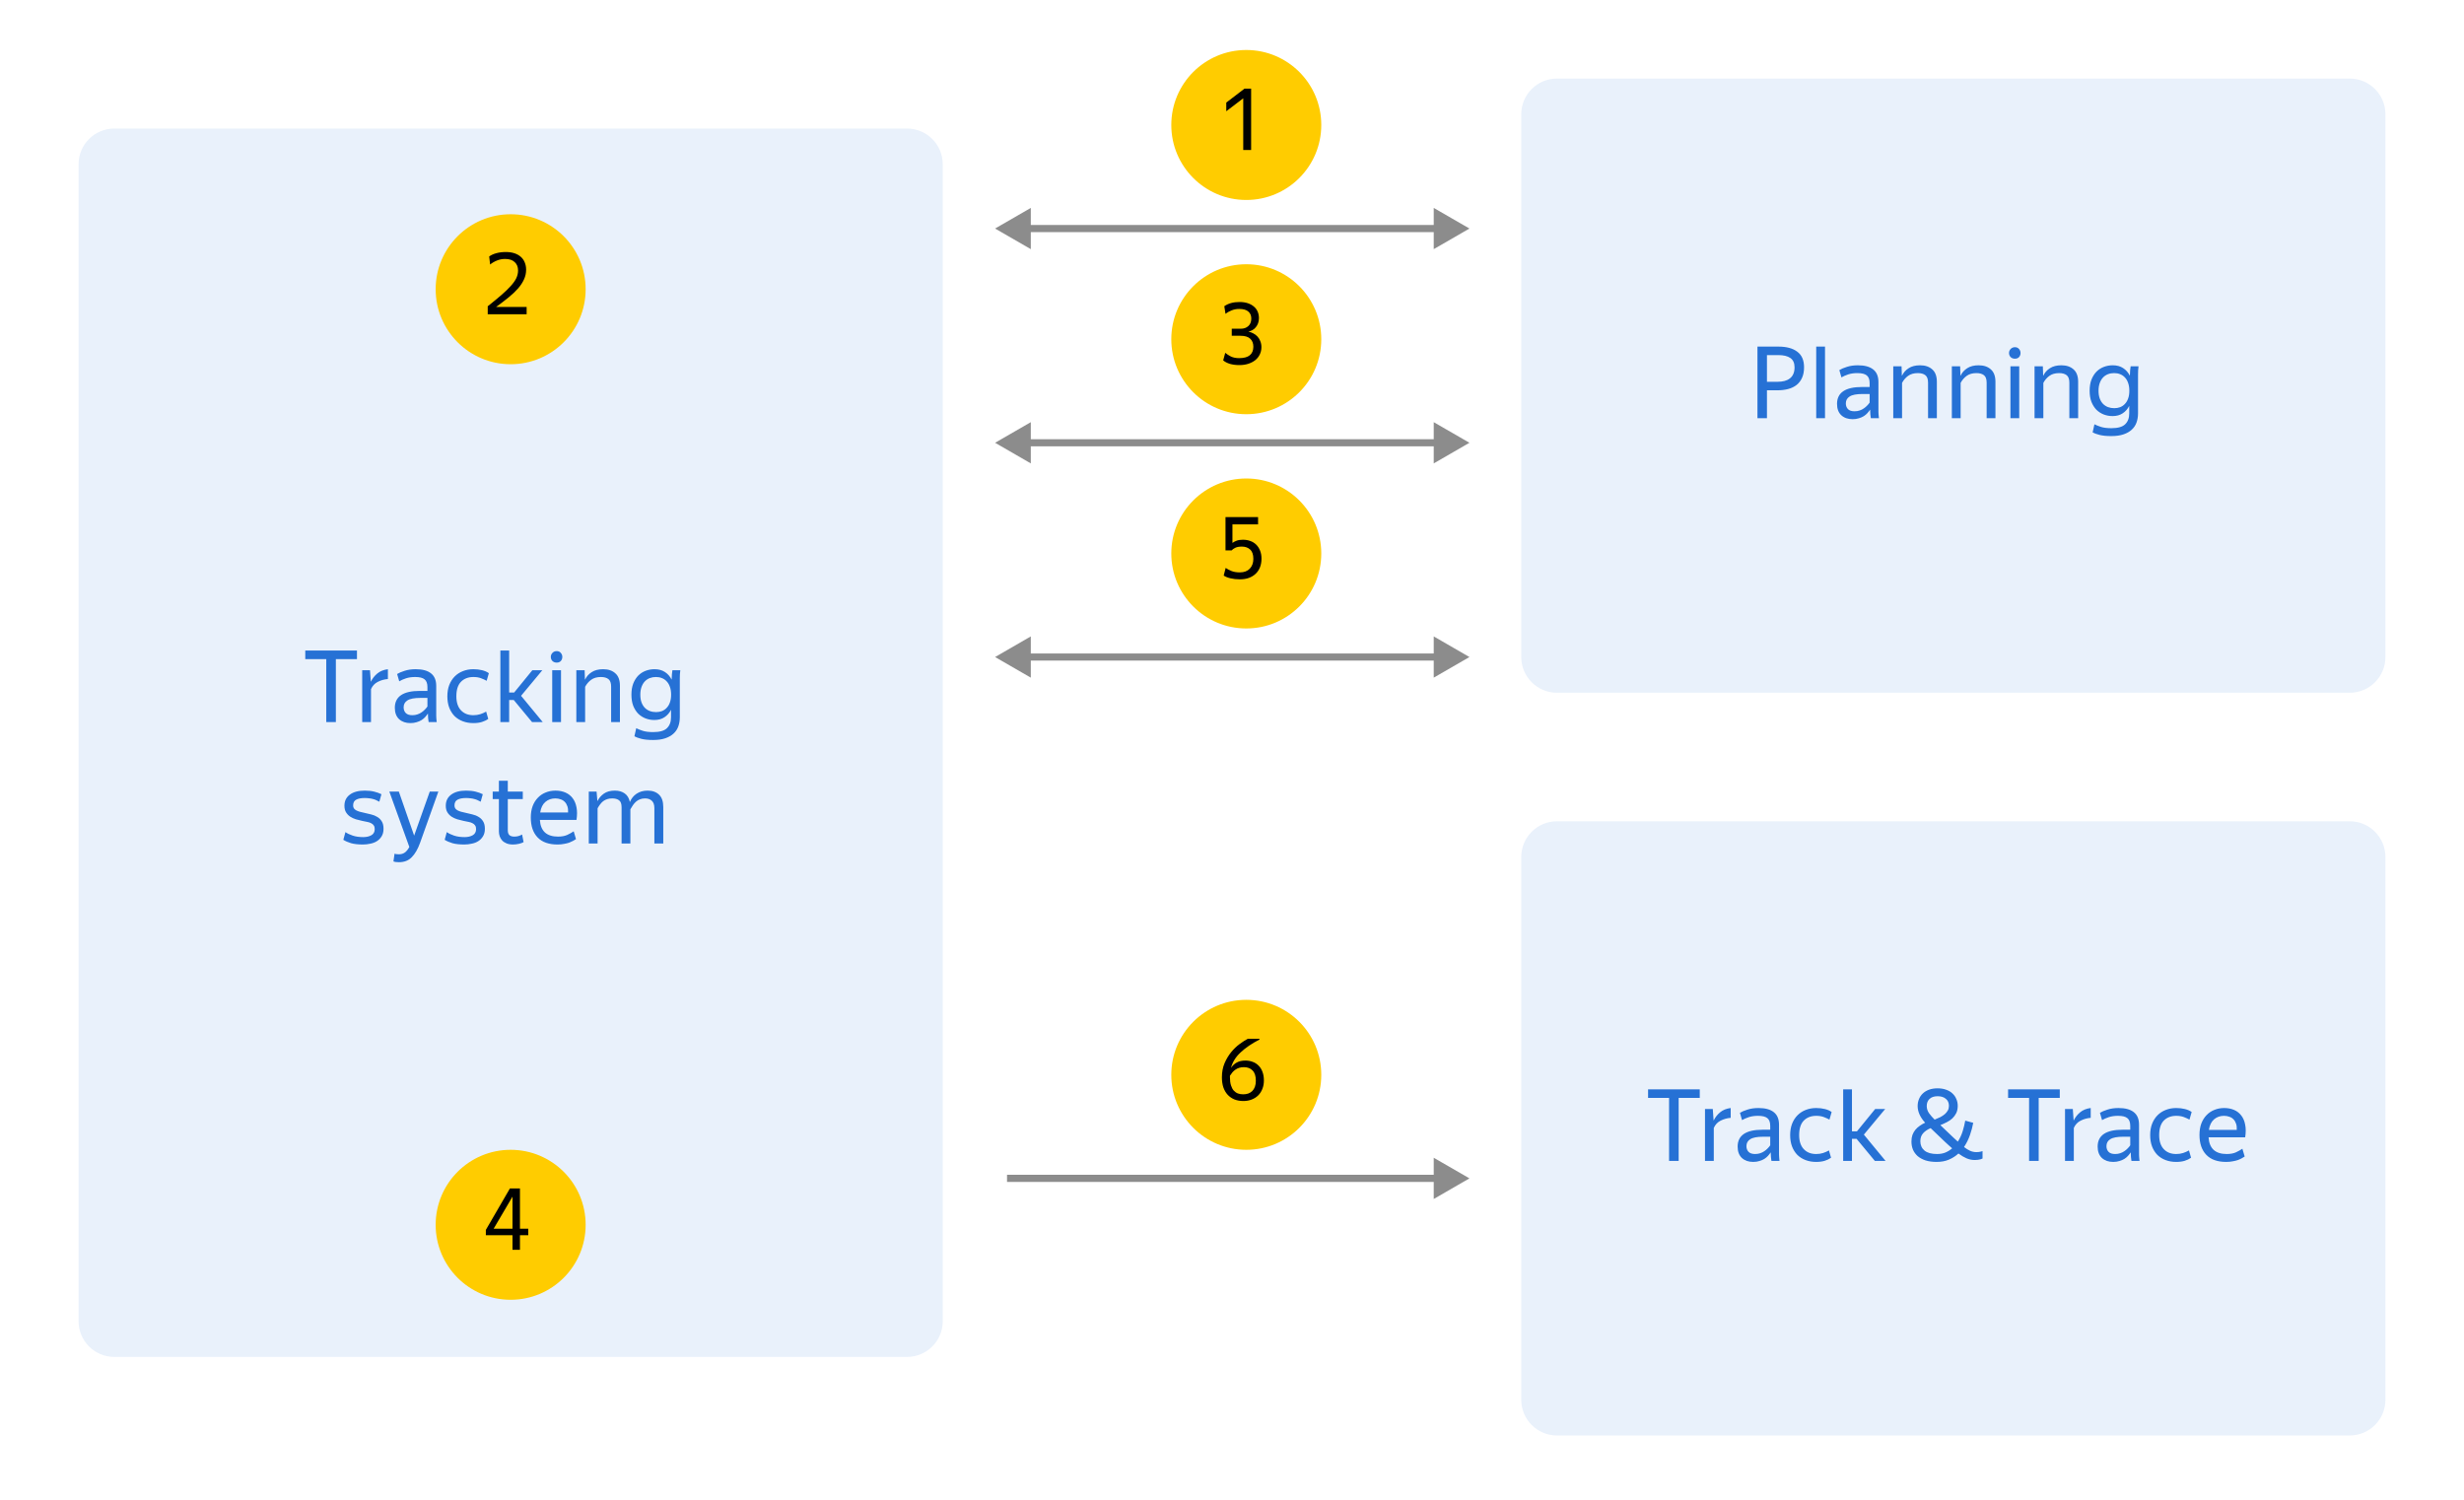 <svg width="345" height="210" viewBox="0 0 345 210" fill="none" xmlns="http://www.w3.org/2000/svg">
<rect width="345" height="210" fill="white"/>
<path d="M11 23C11 20.239 13.239 18 16 18H127C129.761 18 132 20.239 132 23V185C132 187.761 129.761 190 127 190H16C13.239 190 11 187.761 11 185V23Z" fill="#E9F1FB"/>
<path d="M47.027 92.291V101.111H45.683V92.291H42.743V91.087H49.981V92.291H47.027ZM54.312 95.077C53.789 95.124 53.313 95.259 52.884 95.483C52.464 95.698 52.151 96.034 51.946 96.491V101.111H50.714V93.845H51.806L51.918 95.427H51.946C52.151 94.998 52.445 94.624 52.828 94.307C53.22 93.98 53.714 93.78 54.312 93.705V95.077ZM57.733 100.145C57.994 100.145 58.232 100.108 58.447 100.033C58.671 99.958 58.867 99.86 59.035 99.739C59.212 99.618 59.366 99.487 59.497 99.347C59.637 99.207 59.754 99.067 59.847 98.927V97.723H58.895C58.018 97.723 57.402 97.84 57.047 98.073C56.692 98.297 56.515 98.619 56.515 99.039C56.515 99.366 56.613 99.632 56.809 99.837C57.005 100.042 57.313 100.145 57.733 100.145ZM59.917 99.907C59.814 100.066 59.688 100.229 59.539 100.397C59.399 100.556 59.226 100.7 59.021 100.831C58.825 100.952 58.596 101.05 58.335 101.125C58.074 101.209 57.784 101.251 57.467 101.251C56.814 101.251 56.286 101.069 55.885 100.705C55.484 100.332 55.283 99.8 55.283 99.109C55.283 97.532 56.45 96.743 58.783 96.743H59.847V96.197C59.847 95.693 59.712 95.334 59.441 95.119C59.18 94.904 58.741 94.797 58.125 94.797C57.649 94.797 57.224 94.858 56.851 94.979C56.487 95.1 56.17 95.24 55.899 95.399L55.605 94.377C55.857 94.218 56.207 94.069 56.655 93.929C57.103 93.78 57.621 93.705 58.209 93.705C59.142 93.705 59.852 93.896 60.337 94.279C60.832 94.662 61.079 95.25 61.079 96.043V99.935C61.079 100.019 61.079 100.117 61.079 100.229C61.088 100.332 61.093 100.439 61.093 100.551C61.102 100.663 61.112 100.77 61.121 100.873C61.13 100.966 61.14 101.046 61.149 101.111H60.015C59.996 100.98 59.973 100.798 59.945 100.565C59.926 100.322 59.917 100.112 59.917 99.935V99.907ZM66.277 101.251C65.745 101.251 65.255 101.167 64.807 100.999C64.359 100.831 63.972 100.588 63.645 100.271C63.328 99.944 63.081 99.552 62.903 99.095C62.726 98.628 62.637 98.096 62.637 97.499C62.637 96.911 62.726 96.384 62.903 95.917C63.09 95.441 63.346 95.04 63.673 94.713C64 94.386 64.382 94.139 64.821 93.971C65.269 93.794 65.754 93.705 66.277 93.705C66.716 93.705 67.122 93.752 67.495 93.845C67.878 93.938 68.195 94.078 68.447 94.265L68.139 95.329C67.906 95.198 67.64 95.077 67.341 94.965C67.043 94.853 66.692 94.797 66.291 94.797C65.563 94.797 64.98 95.021 64.541 95.469C64.112 95.917 63.897 96.594 63.897 97.499C63.897 98.348 64.112 99.002 64.541 99.459C64.971 99.916 65.549 100.145 66.277 100.145C66.632 100.145 66.954 100.098 67.243 100.005C67.532 99.912 67.808 99.79 68.069 99.641L68.363 100.663C68.102 100.85 67.803 100.994 67.467 101.097C67.131 101.2 66.734 101.251 66.277 101.251ZM71.935 98.017H71.291V101.111H70.059V91.087H71.291V96.967H71.991L74.539 93.845H75.939L72.957 97.429L75.995 101.111H74.497L71.935 98.017ZM77.949 92.781C77.707 92.781 77.506 92.706 77.347 92.557C77.198 92.398 77.123 92.207 77.123 91.983C77.123 91.768 77.198 91.582 77.347 91.423C77.506 91.255 77.707 91.171 77.949 91.171C78.192 91.171 78.383 91.255 78.523 91.423C78.663 91.582 78.733 91.768 78.733 91.983C78.733 92.207 78.663 92.398 78.523 92.557C78.383 92.706 78.192 92.781 77.949 92.781ZM78.551 93.845V101.111H77.319V93.845H78.551ZM84.14 94.797C83.58 94.797 83.123 94.928 82.768 95.189C82.423 95.441 82.143 95.768 81.928 96.169V101.111H80.696V93.845H81.858L81.9 95.147H81.928C82.124 94.727 82.432 94.382 82.852 94.111C83.272 93.84 83.804 93.705 84.448 93.705C85.167 93.705 85.736 93.896 86.156 94.279C86.585 94.652 86.8 95.231 86.8 96.015V101.111H85.568V96.141C85.568 95.637 85.442 95.287 85.19 95.091C84.938 94.895 84.588 94.797 84.14 94.797ZM91.853 99.711C92.152 99.711 92.427 99.664 92.679 99.571C92.941 99.468 93.165 99.314 93.351 99.109C93.547 98.904 93.697 98.652 93.799 98.353C93.911 98.045 93.967 97.686 93.967 97.275C93.967 96.855 93.911 96.491 93.799 96.183C93.697 95.875 93.547 95.618 93.351 95.413C93.165 95.208 92.941 95.054 92.679 94.951C92.427 94.848 92.147 94.797 91.839 94.797C91.531 94.797 91.242 94.848 90.971 94.951C90.71 95.054 90.481 95.208 90.285 95.413C90.089 95.618 89.935 95.88 89.823 96.197C89.711 96.505 89.655 96.864 89.655 97.275C89.655 97.686 89.711 98.045 89.823 98.353C89.935 98.652 90.089 98.904 90.285 99.109C90.481 99.305 90.71 99.454 90.971 99.557C91.242 99.66 91.536 99.711 91.853 99.711ZM91.447 103.617C90.766 103.617 90.211 103.561 89.781 103.449C89.352 103.337 89.035 103.22 88.829 103.099L89.081 101.965C89.315 102.086 89.618 102.208 89.991 102.329C90.365 102.45 90.855 102.511 91.461 102.511C92.367 102.511 93.006 102.329 93.379 101.965C93.762 101.601 93.953 101.092 93.953 100.439V99.389C93.739 99.818 93.435 100.164 93.043 100.425C92.661 100.686 92.185 100.817 91.615 100.817C91.186 100.817 90.775 100.742 90.383 100.593C90.001 100.444 89.66 100.224 89.361 99.935C89.072 99.636 88.839 99.268 88.661 98.829C88.493 98.381 88.409 97.863 88.409 97.275C88.409 96.678 88.493 96.16 88.661 95.721C88.839 95.273 89.072 94.9 89.361 94.601C89.66 94.302 90.005 94.078 90.397 93.929C90.789 93.78 91.205 93.705 91.643 93.705C92.222 93.705 92.707 93.836 93.099 94.097C93.501 94.358 93.813 94.713 94.037 95.161L94.051 95.007C94.051 94.839 94.061 94.638 94.079 94.405C94.098 94.162 94.121 93.976 94.149 93.845H95.255C95.237 93.976 95.218 94.162 95.199 94.405C95.19 94.648 95.185 94.848 95.185 95.007V100.425C95.185 100.892 95.115 101.321 94.975 101.713C94.835 102.105 94.611 102.441 94.303 102.721C94.005 103.001 93.617 103.22 93.141 103.379C92.675 103.538 92.11 103.617 91.447 103.617ZM50.816 118.251C50.153 118.251 49.603 118.19 49.164 118.069C48.725 117.938 48.361 117.78 48.072 117.593L48.366 116.515C48.627 116.702 48.968 116.865 49.388 117.005C49.808 117.145 50.298 117.215 50.858 117.215C51.315 117.215 51.698 117.126 52.006 116.949C52.314 116.772 52.468 116.482 52.468 116.081C52.468 115.866 52.421 115.698 52.328 115.577C52.244 115.446 52.123 115.344 51.964 115.269C51.815 115.185 51.633 115.124 51.418 115.087C51.203 115.04 50.975 114.994 50.732 114.947C50.433 114.882 50.135 114.807 49.836 114.723C49.537 114.63 49.267 114.504 49.024 114.345C48.791 114.186 48.599 113.986 48.45 113.743C48.301 113.5 48.226 113.192 48.226 112.819C48.226 112.166 48.473 111.652 48.968 111.279C49.472 110.896 50.172 110.705 51.068 110.705C51.572 110.705 52.011 110.752 52.384 110.845C52.767 110.938 53.107 111.06 53.406 111.209L53.112 112.259C52.963 112.175 52.813 112.1 52.664 112.035C52.524 111.97 52.375 111.918 52.216 111.881C52.057 111.834 51.88 111.802 51.684 111.783C51.497 111.755 51.287 111.741 51.054 111.741C50.55 111.741 50.153 111.82 49.864 111.979C49.584 112.128 49.444 112.399 49.444 112.791C49.444 112.95 49.481 113.085 49.556 113.197C49.631 113.3 49.733 113.388 49.864 113.463C50.004 113.538 50.167 113.603 50.354 113.659C50.55 113.706 50.765 113.757 50.998 113.813C51.315 113.878 51.633 113.953 51.95 114.037C52.277 114.112 52.566 114.228 52.818 114.387C53.079 114.536 53.289 114.742 53.448 115.003C53.616 115.264 53.7 115.614 53.7 116.053C53.7 116.473 53.611 116.823 53.434 117.103C53.266 117.383 53.042 117.612 52.762 117.789C52.491 117.957 52.183 118.074 51.838 118.139C51.502 118.214 51.161 118.251 50.816 118.251ZM55.859 120.729C55.7 120.729 55.551 120.72 55.411 120.701C55.28 120.682 55.173 120.654 55.089 120.617L55.243 119.539C55.289 119.558 55.359 119.576 55.453 119.595C55.546 119.614 55.672 119.623 55.831 119.623C56.176 119.623 56.461 119.539 56.685 119.371C56.909 119.212 57.119 118.956 57.315 118.601L54.515 110.845H55.845L57.987 117.005L60.171 110.845H61.375L58.813 118.027C58.495 118.904 58.108 119.572 57.651 120.029C57.203 120.496 56.605 120.729 55.859 120.729ZM65.007 118.251C64.345 118.251 63.794 118.19 63.355 118.069C62.917 117.938 62.553 117.78 62.263 117.593L62.557 116.515C62.819 116.702 63.159 116.865 63.579 117.005C63.999 117.145 64.489 117.215 65.049 117.215C65.507 117.215 65.889 117.126 66.197 116.949C66.505 116.772 66.659 116.482 66.659 116.081C66.659 115.866 66.613 115.698 66.519 115.577C66.435 115.446 66.314 115.344 66.155 115.269C66.006 115.185 65.824 115.124 65.609 115.087C65.395 115.04 65.166 114.994 64.923 114.947C64.625 114.882 64.326 114.807 64.027 114.723C63.729 114.63 63.458 114.504 63.215 114.345C62.982 114.186 62.791 113.986 62.641 113.743C62.492 113.5 62.417 113.192 62.417 112.819C62.417 112.166 62.665 111.652 63.159 111.279C63.663 110.896 64.363 110.705 65.259 110.705C65.763 110.705 66.202 110.752 66.575 110.845C66.958 110.938 67.299 111.06 67.597 111.209L67.303 112.259C67.154 112.175 67.005 112.1 66.855 112.035C66.715 111.97 66.566 111.918 66.407 111.881C66.249 111.834 66.071 111.802 65.875 111.783C65.689 111.755 65.479 111.741 65.245 111.741C64.741 111.741 64.345 111.82 64.055 111.979C63.775 112.128 63.635 112.399 63.635 112.791C63.635 112.95 63.673 113.085 63.747 113.197C63.822 113.3 63.925 113.388 64.055 113.463C64.195 113.538 64.359 113.603 64.545 113.659C64.741 113.706 64.956 113.757 65.189 113.813C65.507 113.878 65.824 113.953 66.141 114.037C66.468 114.112 66.757 114.228 67.009 114.387C67.271 114.536 67.481 114.742 67.639 115.003C67.807 115.264 67.891 115.614 67.891 116.053C67.891 116.473 67.803 116.823 67.625 117.103C67.457 117.383 67.233 117.612 66.953 117.789C66.683 117.957 66.375 118.074 66.029 118.139C65.693 118.214 65.353 118.251 65.007 118.251ZM73.312 117.915C73.163 118.008 72.948 118.088 72.668 118.153C72.388 118.218 72.113 118.251 71.842 118.251C71.487 118.251 71.184 118.2 70.932 118.097C70.68 117.994 70.475 117.859 70.316 117.691C70.157 117.514 70.041 117.318 69.966 117.103C69.891 116.879 69.854 116.65 69.854 116.417V111.895H68.986V110.845H69.854V109.319H71.1V110.845H73.2V111.895H71.1V116.263C71.1 116.571 71.175 116.795 71.324 116.935C71.483 117.075 71.711 117.145 72.01 117.145C72.197 117.145 72.383 117.122 72.57 117.075C72.766 117.019 72.943 116.944 73.102 116.851L73.312 117.915ZM77.75 111.797C77.208 111.797 76.746 111.96 76.364 112.287C75.981 112.614 75.738 113.108 75.636 113.771H79.542C79.56 113.435 79.528 113.146 79.444 112.903C79.36 112.651 79.238 112.446 79.08 112.287C78.921 112.119 78.725 111.998 78.492 111.923C78.268 111.839 78.02 111.797 77.75 111.797ZM80.648 117.495C80.545 117.57 80.414 117.649 80.256 117.733C80.106 117.817 79.924 117.901 79.71 117.985C79.495 118.06 79.248 118.12 78.968 118.167C78.697 118.223 78.394 118.251 78.058 118.251C76.835 118.251 75.906 117.92 75.272 117.257C74.637 116.594 74.32 115.666 74.32 114.471C74.32 113.883 74.404 113.356 74.572 112.889C74.749 112.422 74.992 112.03 75.3 111.713C75.608 111.386 75.972 111.139 76.392 110.971C76.821 110.794 77.283 110.705 77.778 110.705C78.291 110.705 78.753 110.794 79.164 110.971C79.574 111.148 79.91 111.41 80.172 111.755C80.442 112.1 80.624 112.53 80.718 113.043C80.82 113.547 80.82 114.135 80.718 114.807H75.594C75.64 115.591 75.878 116.179 76.308 116.571C76.737 116.954 77.344 117.145 78.128 117.145C78.641 117.145 79.075 117.066 79.43 116.907C79.784 116.739 80.083 116.571 80.326 116.403L80.648 117.495ZM83.671 118.111H82.439V110.845H83.531L83.643 112.147H83.671C83.867 111.746 84.161 111.405 84.553 111.125C84.945 110.845 85.459 110.705 86.093 110.705C86.644 110.705 87.101 110.836 87.465 111.097C87.839 111.358 88.081 111.76 88.193 112.301C88.399 111.806 88.711 111.419 89.131 111.139C89.561 110.85 90.079 110.705 90.685 110.705C91.357 110.705 91.889 110.896 92.281 111.279C92.673 111.652 92.869 112.231 92.869 113.015V118.111H91.623V113.169C91.623 112.693 91.507 112.348 91.273 112.133C91.04 111.909 90.723 111.797 90.321 111.797C90.051 111.797 89.813 111.839 89.607 111.923C89.402 111.998 89.22 112.105 89.061 112.245C88.903 112.385 88.758 112.548 88.627 112.735C88.497 112.922 88.375 113.118 88.263 113.323V118.111H87.031V113.029C87.031 112.562 86.915 112.24 86.681 112.063C86.448 111.886 86.131 111.797 85.729 111.797C85.468 111.797 85.235 111.83 85.029 111.895C84.824 111.96 84.637 112.054 84.469 112.175C84.311 112.296 84.166 112.446 84.035 112.623C83.905 112.791 83.783 112.978 83.671 113.183V118.111Z" fill="#2671D5"/>
<path d="M213 16C213 13.239 215.239 11 218 11H329C331.761 11 334 13.239 334 16V92C334 94.761 331.761 97 329 97H218C215.239 97 213 94.761 213 92V16Z" fill="#E9F1FB"/>
<path d="M247.403 49.722V53.46H248.887C249.242 53.46 249.564 53.422 249.853 53.348C250.142 53.273 250.39 53.156 250.595 52.998C250.81 52.839 250.973 52.634 251.085 52.382C251.206 52.12 251.267 51.808 251.267 51.444C251.267 50.837 251.071 50.398 250.679 50.128C250.287 49.857 249.727 49.722 248.999 49.722H247.403ZM247.403 54.65V58.556H246.073V48.532H248.999C250.138 48.532 251.02 48.77 251.645 49.246C252.28 49.712 252.597 50.44 252.597 51.43C252.597 51.999 252.504 52.489 252.317 52.9C252.14 53.301 251.888 53.632 251.561 53.894C251.234 54.155 250.842 54.346 250.385 54.468C249.928 54.589 249.428 54.65 248.887 54.65H247.403ZM255.532 48.532V58.556H254.3V48.532H255.532ZM259.665 57.59C259.926 57.59 260.164 57.552 260.379 57.478C260.603 57.403 260.799 57.305 260.967 57.184C261.144 57.062 261.298 56.932 261.429 56.792C261.569 56.652 261.685 56.512 261.779 56.372V55.168H260.827C259.949 55.168 259.333 55.284 258.979 55.518C258.624 55.742 258.447 56.064 258.447 56.484C258.447 56.81 258.545 57.076 258.741 57.282C258.937 57.487 259.245 57.59 259.665 57.59ZM261.849 57.352C261.746 57.51 261.62 57.674 261.471 57.842C261.331 58 261.158 58.145 260.953 58.276C260.757 58.397 260.528 58.495 260.267 58.57C260.005 58.654 259.716 58.696 259.399 58.696C258.745 58.696 258.218 58.514 257.817 58.15C257.415 57.776 257.215 57.244 257.215 56.554C257.215 54.976 258.381 54.188 260.715 54.188H261.779V53.642C261.779 53.138 261.643 52.778 261.373 52.564C261.111 52.349 260.673 52.242 260.057 52.242C259.581 52.242 259.156 52.302 258.783 52.424C258.419 52.545 258.101 52.685 257.831 52.844L257.537 51.822C257.789 51.663 258.139 51.514 258.587 51.374C259.035 51.224 259.553 51.15 260.141 51.15C261.074 51.15 261.783 51.341 262.269 51.724C262.763 52.106 263.011 52.694 263.011 53.488V57.38C263.011 57.464 263.011 57.562 263.011 57.674C263.02 57.776 263.025 57.884 263.025 57.996C263.034 58.108 263.043 58.215 263.053 58.318C263.062 58.411 263.071 58.49 263.081 58.556H261.947C261.928 58.425 261.905 58.243 261.877 58.01C261.858 57.767 261.849 57.557 261.849 57.38V57.352ZM268.531 52.242C267.971 52.242 267.513 52.372 267.159 52.634C266.813 52.886 266.533 53.212 266.319 53.614V58.556H265.087V51.29H266.249L266.291 52.592H266.319C266.515 52.172 266.823 51.826 267.243 51.556C267.663 51.285 268.195 51.15 268.839 51.15C269.557 51.15 270.127 51.341 270.547 51.724C270.976 52.097 271.191 52.676 271.191 53.46V58.556H269.959V53.586C269.959 53.082 269.833 52.732 269.581 52.536C269.329 52.34 268.979 52.242 268.531 52.242ZM276.734 52.242C276.174 52.242 275.717 52.372 275.362 52.634C275.017 52.886 274.737 53.212 274.522 53.614V58.556H273.29V51.29H274.452L274.494 52.592H274.522C274.718 52.172 275.026 51.826 275.446 51.556C275.866 51.285 276.398 51.15 277.042 51.15C277.761 51.15 278.33 51.341 278.75 51.724C279.179 52.097 279.394 52.676 279.394 53.46V58.556H278.162V53.586C278.162 53.082 278.036 52.732 277.784 52.536C277.532 52.34 277.182 52.242 276.734 52.242ZM282.123 50.226C281.88 50.226 281.68 50.151 281.521 50.002C281.372 49.843 281.297 49.652 281.297 49.428C281.297 49.213 281.372 49.026 281.521 48.868C281.68 48.7 281.88 48.616 282.123 48.616C282.366 48.616 282.557 48.7 282.697 48.868C282.837 49.026 282.907 49.213 282.907 49.428C282.907 49.652 282.837 49.843 282.697 50.002C282.557 50.151 282.366 50.226 282.123 50.226ZM282.725 51.29V58.556H281.493V51.29H282.725ZM288.314 52.242C287.754 52.242 287.297 52.372 286.942 52.634C286.597 52.886 286.317 53.212 286.102 53.614V58.556H284.87V51.29H286.032L286.074 52.592H286.102C286.298 52.172 286.606 51.826 287.026 51.556C287.446 51.285 287.978 51.15 288.622 51.15C289.341 51.15 289.91 51.341 290.33 51.724C290.759 52.097 290.974 52.676 290.974 53.46V58.556H289.742V53.586C289.742 53.082 289.616 52.732 289.364 52.536C289.112 52.34 288.762 52.242 288.314 52.242ZM296.027 57.156C296.326 57.156 296.601 57.109 296.853 57.016C297.114 56.913 297.338 56.759 297.525 56.554C297.721 56.348 297.87 56.096 297.973 55.798C298.085 55.49 298.141 55.13 298.141 54.72C298.141 54.3 298.085 53.936 297.973 53.628C297.87 53.32 297.721 53.063 297.525 52.858C297.338 52.652 297.114 52.498 296.853 52.396C296.601 52.293 296.321 52.242 296.013 52.242C295.705 52.242 295.416 52.293 295.145 52.396C294.884 52.498 294.655 52.652 294.459 52.858C294.263 53.063 294.109 53.324 293.997 53.642C293.885 53.95 293.829 54.309 293.829 54.72C293.829 55.13 293.885 55.49 293.997 55.798C294.109 56.096 294.263 56.348 294.459 56.554C294.655 56.75 294.884 56.899 295.145 57.002C295.416 57.104 295.71 57.156 296.027 57.156ZM295.621 61.062C294.94 61.062 294.384 61.006 293.955 60.894C293.526 60.782 293.208 60.665 293.003 60.544L293.255 59.41C293.488 59.531 293.792 59.652 294.165 59.774C294.538 59.895 295.028 59.956 295.635 59.956C296.54 59.956 297.18 59.774 297.553 59.41C297.936 59.046 298.127 58.537 298.127 57.884V56.834C297.912 57.263 297.609 57.608 297.217 57.87C296.834 58.131 296.358 58.262 295.789 58.262C295.36 58.262 294.949 58.187 294.557 58.038C294.174 57.888 293.834 57.669 293.535 57.38C293.246 57.081 293.012 56.712 292.835 56.274C292.667 55.826 292.583 55.308 292.583 54.72C292.583 54.122 292.667 53.604 292.835 53.166C293.012 52.718 293.246 52.344 293.535 52.046C293.834 51.747 294.179 51.523 294.571 51.374C294.963 51.224 295.378 51.15 295.817 51.15C296.396 51.15 296.881 51.28 297.273 51.542C297.674 51.803 297.987 52.158 298.211 52.606L298.225 52.452C298.225 52.284 298.234 52.083 298.253 51.85C298.272 51.607 298.295 51.42 298.323 51.29H299.429C299.41 51.42 299.392 51.607 299.373 51.85C299.364 52.092 299.359 52.293 299.359 52.452V57.87C299.359 58.336 299.289 58.766 299.149 59.158C299.009 59.55 298.785 59.886 298.477 60.166C298.178 60.446 297.791 60.665 297.315 60.824C296.848 60.982 296.284 61.062 295.621 61.062Z" fill="#2671D5"/>
<path d="M213 120C213 117.239 215.239 115 218 115H329C331.761 115 334 117.239 334 120V196C334 198.761 331.761 201 329 201H218C215.239 201 213 198.761 213 196V120Z" fill="#E9F1FB"/>
<path d="M235.041 153.736V162.556H233.697V153.736H230.757V152.532H237.995V153.736H235.041ZM242.325 156.522C241.803 156.568 241.327 156.704 240.897 156.928C240.477 157.142 240.165 157.478 239.959 157.936V162.556H238.727V155.29H239.819L239.931 156.872H239.959C240.165 156.442 240.459 156.069 240.841 155.752C241.233 155.425 241.728 155.224 242.325 155.15V156.522ZM245.747 161.59C246.008 161.59 246.246 161.552 246.461 161.478C246.685 161.403 246.881 161.305 247.049 161.184C247.226 161.062 247.38 160.932 247.511 160.792C247.651 160.652 247.767 160.512 247.861 160.372V159.168H246.909C246.031 159.168 245.415 159.284 245.061 159.518C244.706 159.742 244.529 160.064 244.529 160.484C244.529 160.81 244.627 161.076 244.823 161.282C245.019 161.487 245.327 161.59 245.747 161.59ZM247.931 161.352C247.828 161.51 247.702 161.674 247.553 161.842C247.413 162 247.24 162.145 247.035 162.276C246.839 162.397 246.61 162.495 246.349 162.57C246.087 162.654 245.798 162.696 245.481 162.696C244.827 162.696 244.3 162.514 243.899 162.15C243.497 161.776 243.297 161.244 243.297 160.554C243.297 158.976 244.463 158.188 246.797 158.188H247.861V157.642C247.861 157.138 247.725 156.778 247.455 156.564C247.193 156.349 246.755 156.242 246.139 156.242C245.663 156.242 245.238 156.302 244.865 156.424C244.501 156.545 244.183 156.685 243.913 156.844L243.619 155.822C243.871 155.663 244.221 155.514 244.669 155.374C245.117 155.224 245.635 155.15 246.223 155.15C247.156 155.15 247.865 155.341 248.351 155.724C248.845 156.106 249.093 156.694 249.093 157.488V161.38C249.093 161.464 249.093 161.562 249.093 161.674C249.102 161.776 249.107 161.884 249.107 161.996C249.116 162.108 249.125 162.215 249.135 162.318C249.144 162.411 249.153 162.49 249.163 162.556H248.029C248.01 162.425 247.987 162.243 247.959 162.01C247.94 161.767 247.931 161.557 247.931 161.38V161.352ZM254.291 162.696C253.759 162.696 253.269 162.612 252.821 162.444C252.373 162.276 251.985 162.033 251.659 161.716C251.341 161.389 251.094 160.997 250.917 160.54C250.739 160.073 250.651 159.541 250.651 158.944C250.651 158.356 250.739 157.828 250.917 157.362C251.103 156.886 251.36 156.484 251.687 156.158C252.013 155.831 252.396 155.584 252.835 155.416C253.283 155.238 253.768 155.15 254.291 155.15C254.729 155.15 255.135 155.196 255.509 155.29C255.891 155.383 256.209 155.523 256.461 155.71L256.153 156.774C255.919 156.643 255.653 156.522 255.355 156.41C255.056 156.298 254.706 156.242 254.305 156.242C253.577 156.242 252.993 156.466 252.555 156.914C252.125 157.362 251.911 158.038 251.911 158.944C251.911 159.793 252.125 160.446 252.555 160.904C252.984 161.361 253.563 161.59 254.291 161.59C254.645 161.59 254.967 161.543 255.257 161.45C255.546 161.356 255.821 161.235 256.083 161.086L256.377 162.108C256.115 162.294 255.817 162.439 255.481 162.542C255.145 162.644 254.748 162.696 254.291 162.696ZM259.949 159.462H259.305V162.556H258.073V152.532H259.305V158.412H260.005L262.553 155.29H263.953L260.971 158.874L264.009 162.556H262.511L259.949 159.462ZM276.509 162.43C276.098 162.43 275.711 162.35 275.347 162.192C274.983 162.033 274.605 161.809 274.213 161.52C273.83 161.874 273.387 162.159 272.883 162.374C272.388 162.588 271.814 162.696 271.161 162.696C270.573 162.696 270.055 162.626 269.607 162.486C269.168 162.336 268.8 162.136 268.501 161.884C268.212 161.622 267.992 161.319 267.843 160.974C267.703 160.628 267.633 160.25 267.633 159.84C267.633 159.494 267.68 159.186 267.773 158.916C267.876 158.645 268.011 158.407 268.179 158.202C268.356 157.987 268.562 157.8 268.795 157.642C269.028 157.474 269.28 157.329 269.551 157.208C268.851 156.442 268.501 155.663 268.501 154.87C268.501 154.534 268.562 154.216 268.683 153.918C268.804 153.61 268.982 153.344 269.215 153.12C269.448 152.896 269.738 152.718 270.083 152.588C270.438 152.457 270.839 152.392 271.287 152.392C271.735 152.392 272.136 152.457 272.491 152.588C272.846 152.709 273.14 152.882 273.373 153.106C273.616 153.33 273.798 153.591 273.919 153.89C274.05 154.188 274.115 154.506 274.115 154.842C274.115 155.234 274.045 155.574 273.905 155.864C273.765 156.144 273.583 156.391 273.359 156.606C273.135 156.811 272.874 156.988 272.575 157.138C272.286 157.287 271.987 157.422 271.679 157.544L273.471 159.252L274.129 159.854C274.428 159.387 274.656 158.892 274.815 158.37C274.974 157.847 275.09 157.362 275.165 156.914L276.285 157.222C276.182 157.782 276.028 158.356 275.823 158.944C275.618 159.532 275.342 160.087 274.997 160.61C275.268 160.824 275.543 160.997 275.823 161.128C276.103 161.258 276.406 161.324 276.733 161.324C276.966 161.324 277.167 161.3 277.335 161.254C277.428 161.235 277.512 161.212 277.587 161.184V162.22C277.494 162.257 277.396 162.294 277.293 162.332C277.2 162.36 277.083 162.383 276.943 162.402C276.812 162.42 276.668 162.43 276.509 162.43ZM271.217 161.59C271.656 161.59 272.048 161.52 272.393 161.38C272.748 161.23 273.06 161.034 273.331 160.792C273.172 160.652 273.004 160.502 272.827 160.344C272.659 160.185 272.482 160.022 272.295 159.854L270.321 157.964C269.882 158.15 269.532 158.388 269.271 158.678C269.01 158.967 268.879 159.34 268.879 159.798C268.879 160.348 269.075 160.787 269.467 161.114C269.859 161.431 270.442 161.59 271.217 161.59ZM269.775 154.87C269.775 155.234 269.882 155.57 270.097 155.878C270.321 156.186 270.582 156.484 270.881 156.774C271.17 156.662 271.436 156.545 271.679 156.424C271.922 156.293 272.132 156.153 272.309 156.004C272.486 155.845 272.626 155.672 272.729 155.486C272.832 155.299 272.883 155.084 272.883 154.842C272.883 154.422 272.738 154.095 272.449 153.862C272.169 153.619 271.786 153.498 271.301 153.498C270.806 153.498 270.428 153.624 270.167 153.876C269.906 154.118 269.775 154.45 269.775 154.87ZM285.449 153.736V162.556H284.105V153.736H281.165V152.532H288.403V153.736H285.449ZM292.734 156.522C292.211 156.568 291.735 156.704 291.306 156.928C290.886 157.142 290.573 157.478 290.368 157.936V162.556H289.136V155.29H290.228L290.34 156.872H290.368C290.573 156.442 290.867 156.069 291.25 155.752C291.642 155.425 292.136 155.224 292.734 155.15V156.522ZM296.155 161.59C296.416 161.59 296.654 161.552 296.869 161.478C297.093 161.403 297.289 161.305 297.457 161.184C297.634 161.062 297.788 160.932 297.919 160.792C298.059 160.652 298.176 160.512 298.269 160.372V159.168H297.317C296.44 159.168 295.824 159.284 295.469 159.518C295.114 159.742 294.937 160.064 294.937 160.484C294.937 160.81 295.035 161.076 295.231 161.282C295.427 161.487 295.735 161.59 296.155 161.59ZM298.339 161.352C298.236 161.51 298.11 161.674 297.961 161.842C297.821 162 297.648 162.145 297.443 162.276C297.247 162.397 297.018 162.495 296.757 162.57C296.496 162.654 296.206 162.696 295.889 162.696C295.236 162.696 294.708 162.514 294.307 162.15C293.906 161.776 293.705 161.244 293.705 160.554C293.705 158.976 294.872 158.188 297.205 158.188H298.269V157.642C298.269 157.138 298.134 156.778 297.863 156.564C297.602 156.349 297.163 156.242 296.547 156.242C296.071 156.242 295.646 156.302 295.273 156.424C294.909 156.545 294.592 156.685 294.321 156.844L294.027 155.822C294.279 155.663 294.629 155.514 295.077 155.374C295.525 155.224 296.043 155.15 296.631 155.15C297.564 155.15 298.274 155.341 298.759 155.724C299.254 156.106 299.501 156.694 299.501 157.488V161.38C299.501 161.464 299.501 161.562 299.501 161.674C299.51 161.776 299.515 161.884 299.515 161.996C299.524 162.108 299.534 162.215 299.543 162.318C299.552 162.411 299.562 162.49 299.571 162.556H298.437C298.418 162.425 298.395 162.243 298.367 162.01C298.348 161.767 298.339 161.557 298.339 161.38V161.352ZM304.699 162.696C304.167 162.696 303.677 162.612 303.229 162.444C302.781 162.276 302.394 162.033 302.067 161.716C301.75 161.389 301.502 160.997 301.325 160.54C301.148 160.073 301.059 159.541 301.059 158.944C301.059 158.356 301.148 157.828 301.325 157.362C301.512 156.886 301.768 156.484 302.095 156.158C302.422 155.831 302.804 155.584 303.243 155.416C303.691 155.238 304.176 155.15 304.699 155.15C305.138 155.15 305.544 155.196 305.917 155.29C306.3 155.383 306.617 155.523 306.869 155.71L306.561 156.774C306.328 156.643 306.062 156.522 305.763 156.41C305.464 156.298 305.114 156.242 304.713 156.242C303.985 156.242 303.402 156.466 302.963 156.914C302.534 157.362 302.319 158.038 302.319 158.944C302.319 159.793 302.534 160.446 302.963 160.904C303.392 161.361 303.971 161.59 304.699 161.59C305.054 161.59 305.376 161.543 305.665 161.45C305.954 161.356 306.23 161.235 306.491 161.086L306.785 162.108C306.524 162.294 306.225 162.439 305.889 162.542C305.553 162.644 305.156 162.696 304.699 162.696ZM311.393 156.242C310.852 156.242 310.39 156.405 310.007 156.732C309.625 157.058 309.382 157.553 309.279 158.216H313.185C313.204 157.88 313.171 157.59 313.087 157.348C313.003 157.096 312.882 156.89 312.723 156.732C312.565 156.564 312.369 156.442 312.135 156.368C311.911 156.284 311.664 156.242 311.393 156.242ZM314.291 161.94C314.189 162.014 314.058 162.094 313.899 162.178C313.75 162.262 313.568 162.346 313.353 162.43C313.139 162.504 312.891 162.565 312.611 162.612C312.341 162.668 312.037 162.696 311.701 162.696C310.479 162.696 309.55 162.364 308.915 161.702C308.281 161.039 307.963 160.11 307.963 158.916C307.963 158.328 308.047 157.8 308.215 157.334C308.393 156.867 308.635 156.475 308.943 156.158C309.251 155.831 309.615 155.584 310.035 155.416C310.465 155.238 310.927 155.15 311.421 155.15C311.935 155.15 312.397 155.238 312.807 155.416C313.218 155.593 313.554 155.854 313.815 156.2C314.086 156.545 314.268 156.974 314.361 157.488C314.464 157.992 314.464 158.58 314.361 159.252H309.237C309.284 160.036 309.522 160.624 309.951 161.016C310.381 161.398 310.987 161.59 311.771 161.59C312.285 161.59 312.719 161.51 313.073 161.352C313.428 161.184 313.727 161.016 313.969 160.848L314.291 161.94Z" fill="#2671D5"/>
<path fill-rule="evenodd" clip-rule="evenodd" d="M139.329 32L144.329 34.887V32.5H144.355H144.401H144.446H144.492H144.538H144.585H144.631H144.678H144.725H144.772H144.819H144.867H144.915H144.963H145.012H145.06H145.109H145.158H145.208H145.257H145.307H145.357H145.408H145.458H145.509H145.56H145.611H145.663H145.715H145.767H145.819H145.871H145.924H145.977H146.03H146.084H146.138H146.192H146.246H146.3H146.355H146.41H146.465H146.521H146.576H146.632H146.688H146.745H146.802H146.859H146.916H146.973H147.031H147.089H147.147H147.206H147.264H147.323H147.383H147.442H147.502H147.562H147.622H147.683H147.743H147.804H147.866H147.927H147.989H148.051H148.113H148.176H148.239H148.302H148.365H148.429H148.493H148.557H148.621H148.686H148.751H148.816H148.882H148.947H149.013H149.079H149.146H149.213H149.28H149.347H149.415H149.483H149.551H149.619H149.688H149.757H149.826H149.895H149.965H150.035H150.105H150.176H150.247H150.318H150.389H150.461H150.533H150.605H150.677H150.75H150.823H150.896H150.97H151.044H151.118H151.192H151.267H151.342H151.417H151.492H151.568H151.644H151.72H151.797H151.874H151.951H152.028H152.106H152.184H152.262H152.341H152.42H152.499H152.578H152.658H152.738H152.818H152.899H152.98H153.061H153.142H153.224H153.306H153.388H153.471H153.554H153.637H153.72H153.804H153.888H153.972H154.057H154.142H154.227H154.312H154.398H154.484H154.57H154.657H154.744H154.831H154.919H155.006H155.095H155.183H155.272H155.361H155.45H155.539H155.629H155.72H155.81H155.901H155.992H156.083H156.175H156.267H156.359H156.452H156.545H156.638H156.731H156.825H156.919H157.013H157.108H157.203H157.298H157.394H157.49H157.586H157.683H157.779H157.877H157.974H158.072H158.17H158.268H158.367H158.466H158.565H158.665H158.765H158.865H158.965H159.066H159.167H159.269H159.371H159.473H159.575H159.678H159.781H159.884H159.988H160.092H160.196H160.301H160.405H160.511H160.616H160.722H160.828H160.935H161.042H161.149H161.256H161.364H161.472H161.581H161.689H161.798H161.908H162.017H162.127H162.238H162.349H162.46H162.571H162.682H162.794H162.907H163.019H163.132H163.246H163.359H163.473H163.587H163.702H163.817H163.932H164.048H164.164H164.28H164.396H164.513H164.631H164.748H164.866H164.984H165.103H165.222H165.341H165.46H165.58H165.7H165.821H165.942H166.063H166.185H166.307H166.429H166.551H166.674H166.798H166.921H167.045H167.169H167.294H167.419H167.544H167.67H167.796H167.922H168.049H168.176H168.303H168.431H168.559H168.687H168.816H168.945H169.074H169.204H169.334H169.464H169.595H169.726H169.858H169.99H170.122H170.254H170.387H170.52H170.654H170.788H170.922H171.057H171.192H171.327H171.463H171.599H171.735H171.872H172.009H172.146H172.284H172.422H172.561H172.7H172.839H172.978H173.118H173.259H173.399H173.54H173.682H173.823H173.965H174.108H174.251H174.394H174.537H174.681H174.825H174.97H175.115H175.26H175.406H175.552H175.698H175.845H175.992H176.14H176.288H176.436H176.584H176.733H176.883H177.032H177.183H177.333H177.484H177.635H177.786H177.938H178.091H178.243H178.396H178.55H178.703H178.858H179.012H179.167H179.322H179.478H179.634H179.79H179.947H180.104H180.262H180.419H180.578H180.736H180.895H181.055H181.214H181.374H181.535H181.696H181.857H182.019H182.181H182.343H182.506H182.669H182.833H182.997H183.161H183.326H183.491H183.656H183.822H183.988H184.155H184.322H184.489H184.657H184.825H184.994H185.163H185.332H185.502H185.672H185.842H186.013H186.184H186.356H186.528H186.7H186.873H187.046H187.22H187.394H187.568H187.743H187.918H188.094H188.27H188.446H188.623H188.8H188.978H189.155H189.334H189.513H189.692H189.871H190.051H190.231H190.412H190.593H190.775H190.957H191.139H191.322H191.505H191.688H191.872H192.056H192.241H192.426H192.612H192.798H192.984H193.171H193.358H193.545H193.733H193.922H194.11H194.3H194.489H194.679H194.869H195.06H195.251H195.443H195.635H195.828H196.02H196.214H196.407H196.601H196.796H196.991H197.186H197.382H197.578H197.774H197.971H198.169H198.366H198.565H198.763H198.962H199.162H199.362H199.562H199.763H199.964H200.165H200.367H200.57L200.746 32.5V34.887L205.746 32L200.746 29.113V31.5H200.719H200.674H200.628H200.582H200.536H200.49H200.443H200.397H200.35H200.302H200.255H200.207H200.159H200.111H200.063H200.014H199.965H199.916H199.867H199.817H199.767H199.717H199.667H199.616H199.565H199.514H199.463H199.412H199.36H199.308H199.255H199.203H199.15H199.097H199.044H198.991H198.937H198.883H198.829H198.774H198.719H198.664H198.609H198.554H198.498H198.442H198.386H198.329H198.273H198.216H198.159H198.101H198.043H197.985H197.927H197.869H197.81H197.751H197.692H197.632H197.573H197.513H197.452H197.392H197.331H197.27H197.209H197.147H197.085H197.023H196.961H196.898H196.836H196.772H196.709H196.645H196.582H196.517H196.453H196.388H196.323H196.258H196.193H196.127H196.061H195.995H195.928H195.862H195.795H195.727H195.66H195.592H195.524H195.455H195.387H195.318H195.249H195.179H195.109H195.039H194.969H194.899H194.828H194.757H194.685H194.614H194.542H194.47H194.397H194.324H194.251H194.178H194.105H194.031H193.957H193.882H193.808H193.733H193.658H193.582H193.506H193.43H193.354H193.277H193.2H193.123H193.046H192.968H192.89H192.812H192.733H192.654H192.575H192.496H192.416H192.336H192.256H192.175H192.095H192.013H191.932H191.85H191.768H191.686H191.604H191.521H191.438H191.354H191.27H191.186H191.102H191.018H190.933H190.847H190.762H190.676H190.59H190.504H190.417H190.33H190.243H190.156H190.068H189.98H189.891H189.803H189.714H189.624H189.535H189.445H189.355H189.264H189.174H189.082H188.991H188.899H188.807H188.715H188.623H188.53H188.437H188.343H188.249H188.155H188.061H187.966H187.871H187.776H187.68H187.584H187.488H187.392H187.295H187.198H187.1H187.003H186.905H186.806H186.708H186.609H186.509H186.41H186.31H186.21H186.109H186.008H185.907H185.806H185.704H185.602H185.499H185.397H185.294H185.19H185.087H184.983H184.878H184.774H184.669H184.564H184.458H184.352H184.246H184.14H184.033H183.926H183.818H183.71H183.602H183.494H183.385H183.276H183.167H183.057H182.947H182.836H182.726H182.615H182.503H182.392H182.28H182.168H182.055H181.942H181.829H181.715H181.601H181.487H181.372H181.257H181.142H181.027H180.911H180.794H180.678H180.561H180.444H180.326H180.208H180.09H179.972H179.853H179.734H179.614H179.494H179.374H179.253H179.132H179.011H178.89H178.768H178.646H178.523H178.4H178.277H178.153H178.029H177.905H177.78H177.655H177.53H177.405H177.279H177.152H177.026H176.899H176.771H176.644H176.516H176.387H176.259H176.13H176H175.87H175.74H175.61H175.479H175.348H175.216H175.085H174.952H174.82H174.687H174.554H174.42H174.286H174.152H174.018H173.883H173.747H173.612H173.476H173.339H173.202H173.065H172.928H172.79H172.652H172.514H172.375H172.235H172.096H171.956H171.816H171.675H171.534H171.393H171.251H171.109H170.966H170.824H170.681H170.537H170.393H170.249H170.104H169.959H169.814H169.668H169.522H169.376H169.229H169.082H168.935H168.787H168.638H168.49H168.341H168.192H168.042H167.892H167.741H167.591H167.439H167.288H167.136H166.984H166.831H166.678H166.525H166.371H166.217H166.062H165.907H165.752H165.597H165.441H165.284H165.127H164.97H164.813H164.655H164.497H164.338H164.179H164.02H163.86H163.7H163.539H163.378H163.217H163.056H162.894H162.731H162.568H162.405H162.242H162.078H161.913H161.749H161.584H161.418H161.252H161.086H160.919H160.752H160.585H160.417H160.249H160.081H159.912H159.742H159.573H159.403H159.232H159.061H158.89H158.718H158.546H158.374H158.201H158.028H157.854H157.68H157.506H157.331H157.156H156.98H156.805H156.628H156.451H156.274H156.097H155.919H155.741H155.562H155.383H155.203H155.023H154.843H154.662H154.481H154.3H154.118H153.935H153.753H153.57H153.386H153.202H153.018H152.833H152.648H152.463H152.277H152.09H151.904H151.717H151.529H151.341H151.153H150.964H150.775H150.585H150.395H150.205H150.014H149.823H149.631H149.439H149.247H149.054H148.861H148.667H148.473H148.279H148.084H147.888H147.693H147.496H147.3H147.103H146.906H146.708H146.51H146.311H146.112H145.913H145.713H145.512H145.312H145.111H144.909H144.707H144.505L144.329 31.5V29.113L139.329 32Z" fill="#8C8C8C"/>
<path fill-rule="evenodd" clip-rule="evenodd" d="M139.329 62L144.329 64.887V62.5H144.355H144.401H144.446H144.492H144.538H144.585H144.631H144.678H144.725H144.772H144.819H144.867H144.915H144.963H145.012H145.06H145.109H145.158H145.208H145.257H145.307H145.357H145.408H145.458H145.509H145.56H145.611H145.663H145.715H145.767H145.819H145.871H145.924H145.977H146.03H146.084H146.138H146.192H146.246H146.3H146.355H146.41H146.465H146.521H146.576H146.632H146.688H146.745H146.802H146.859H146.916H146.973H147.031H147.089H147.147H147.206H147.264H147.323H147.383H147.442H147.502H147.562H147.622H147.683H147.743H147.804H147.866H147.927H147.989H148.051H148.113H148.176H148.239H148.302H148.365H148.429H148.493H148.557H148.621H148.686H148.751H148.816H148.882H148.947H149.013H149.079H149.146H149.213H149.28H149.347H149.415H149.483H149.551H149.619H149.688H149.757H149.826H149.895H149.965H150.035H150.105H150.176H150.247H150.318H150.389H150.461H150.533H150.605H150.677H150.75H150.823H150.896H150.97H151.044H151.118H151.192H151.267H151.342H151.417H151.492H151.568H151.644H151.72H151.797H151.874H151.951H152.028H152.106H152.184H152.262H152.341H152.42H152.499H152.578H152.658H152.738H152.818H152.899H152.98H153.061H153.142H153.224H153.306H153.388H153.471H153.554H153.637H153.72H153.804H153.888H153.972H154.057H154.142H154.227H154.312H154.398H154.484H154.57H154.657H154.744H154.831H154.919H155.006H155.095H155.183H155.272H155.361H155.45H155.539H155.629H155.72H155.81H155.901H155.992H156.083H156.175H156.267H156.359H156.452H156.545H156.638H156.731H156.825H156.919H157.013H157.108H157.203H157.298H157.394H157.49H157.586H157.683H157.779H157.877H157.974H158.072H158.17H158.268H158.367H158.466H158.565H158.665H158.765H158.865H158.965H159.066H159.167H159.269H159.371H159.473H159.575H159.678H159.781H159.884H159.988H160.092H160.196H160.301H160.405H160.511H160.616H160.722H160.828H160.935H161.042H161.149H161.256H161.364H161.472H161.581H161.689H161.798H161.908H162.017H162.127H162.238H162.349H162.46H162.571H162.682H162.794H162.907H163.019H163.132H163.246H163.359H163.473H163.587H163.702H163.817H163.932H164.048H164.164H164.28H164.396H164.513H164.631H164.748H164.866H164.984H165.103H165.222H165.341H165.46H165.58H165.7H165.821H165.942H166.063H166.185H166.307H166.429H166.551H166.674H166.798H166.921H167.045H167.169H167.294H167.419H167.544H167.67H167.796H167.922H168.049H168.176H168.303H168.431H168.559H168.687H168.816H168.945H169.074H169.204H169.334H169.464H169.595H169.726H169.858H169.99H170.122H170.254H170.387H170.52H170.654H170.788H170.922H171.057H171.192H171.327H171.463H171.599H171.735H171.872H172.009H172.146H172.284H172.422H172.561H172.7H172.839H172.978H173.118H173.259H173.399H173.54H173.682H173.823H173.965H174.108H174.251H174.394H174.537H174.681H174.825H174.97H175.115H175.26H175.406H175.552H175.698H175.845H175.992H176.14H176.288H176.436H176.584H176.733H176.883H177.032H177.183H177.333H177.484H177.635H177.786H177.938H178.091H178.243H178.396H178.55H178.703H178.858H179.012H179.167H179.322H179.478H179.634H179.79H179.947H180.104H180.262H180.419H180.578H180.736H180.895H181.055H181.214H181.374H181.535H181.696H181.857H182.019H182.181H182.343H182.506H182.669H182.833H182.997H183.161H183.326H183.491H183.656H183.822H183.988H184.155H184.322H184.489H184.657H184.825H184.994H185.163H185.332H185.502H185.672H185.842H186.013H186.184H186.356H186.528H186.7H186.873H187.046H187.22H187.394H187.568H187.743H187.918H188.094H188.27H188.446H188.623H188.8H188.978H189.155H189.334H189.513H189.692H189.871H190.051H190.231H190.412H190.593H190.775H190.957H191.139H191.322H191.505H191.688H191.872H192.056H192.241H192.426H192.612H192.798H192.984H193.171H193.358H193.545H193.733H193.922H194.11H194.3H194.489H194.679H194.869H195.06H195.251H195.443H195.635H195.828H196.02H196.214H196.407H196.601H196.796H196.991H197.186H197.382H197.578H197.774H197.971H198.169H198.366H198.565H198.763H198.962H199.162H199.362H199.562H199.763H199.964H200.165H200.367H200.57L200.746 62.5V64.887L205.746 62L200.746 59.113V61.5H200.719H200.674H200.628H200.582H200.536H200.49H200.443H200.397H200.35H200.302H200.255H200.207H200.159H200.111H200.063H200.014H199.965H199.916H199.867H199.817H199.767H199.717H199.667H199.616H199.565H199.514H199.463H199.412H199.36H199.308H199.255H199.203H199.15H199.097H199.044H198.991H198.937H198.883H198.829H198.774H198.719H198.664H198.609H198.554H198.498H198.442H198.386H198.329H198.273H198.216H198.159H198.101H198.043H197.985H197.927H197.869H197.81H197.751H197.692H197.632H197.573H197.513H197.452H197.392H197.331H197.27H197.209H197.147H197.085H197.023H196.961H196.898H196.836H196.772H196.709H196.645H196.582H196.517H196.453H196.388H196.323H196.258H196.193H196.127H196.061H195.995H195.928H195.862H195.795H195.727H195.66H195.592H195.524H195.455H195.387H195.318H195.249H195.179H195.109H195.039H194.969H194.899H194.828H194.757H194.685H194.614H194.542H194.47H194.397H194.324H194.251H194.178H194.105H194.031H193.957H193.882H193.808H193.733H193.658H193.582H193.506H193.43H193.354H193.277H193.2H193.123H193.046H192.968H192.89H192.812H192.733H192.654H192.575H192.496H192.416H192.336H192.256H192.175H192.095H192.013H191.932H191.85H191.768H191.686H191.604H191.521H191.438H191.354H191.27H191.186H191.102H191.018H190.933H190.847H190.762H190.676H190.59H190.504H190.417H190.33H190.243H190.156H190.068H189.98H189.891H189.803H189.714H189.624H189.535H189.445H189.355H189.264H189.174H189.082H188.991H188.899H188.807H188.715H188.623H188.53H188.437H188.343H188.249H188.155H188.061H187.966H187.871H187.776H187.68H187.584H187.488H187.392H187.295H187.198H187.1H187.003H186.905H186.806H186.708H186.609H186.509H186.41H186.31H186.21H186.109H186.008H185.907H185.806H185.704H185.602H185.499H185.397H185.294H185.19H185.087H184.983H184.878H184.774H184.669H184.564H184.458H184.352H184.246H184.14H184.033H183.926H183.818H183.71H183.602H183.494H183.385H183.276H183.167H183.057H182.947H182.836H182.726H182.615H182.503H182.392H182.28H182.168H182.055H181.942H181.829H181.715H181.601H181.487H181.372H181.257H181.142H181.027H180.911H180.794H180.678H180.561H180.444H180.326H180.208H180.09H179.972H179.853H179.734H179.614H179.494H179.374H179.253H179.132H179.011H178.89H178.768H178.646H178.523H178.4H178.277H178.153H178.029H177.905H177.78H177.655H177.53H177.405H177.279H177.152H177.026H176.899H176.771H176.644H176.516H176.387H176.259H176.13H176H175.87H175.74H175.61H175.479H175.348H175.216H175.085H174.952H174.82H174.687H174.554H174.42H174.286H174.152H174.018H173.883H173.747H173.612H173.476H173.339H173.202H173.065H172.928H172.79H172.652H172.514H172.375H172.235H172.096H171.956H171.816H171.675H171.534H171.393H171.251H171.109H170.966H170.824H170.681H170.537H170.393H170.249H170.104H169.959H169.814H169.668H169.522H169.376H169.229H169.082H168.935H168.787H168.638H168.49H168.341H168.192H168.042H167.892H167.741H167.591H167.439H167.288H167.136H166.984H166.831H166.678H166.525H166.371H166.217H166.062H165.907H165.752H165.597H165.441H165.284H165.127H164.97H164.813H164.655H164.497H164.338H164.179H164.02H163.86H163.7H163.539H163.378H163.217H163.056H162.894H162.731H162.568H162.405H162.242H162.078H161.913H161.749H161.584H161.418H161.252H161.086H160.919H160.752H160.585H160.417H160.249H160.081H159.912H159.742H159.573H159.403H159.232H159.061H158.89H158.718H158.546H158.374H158.201H158.028H157.854H157.68H157.506H157.331H157.156H156.98H156.805H156.628H156.451H156.274H156.097H155.919H155.741H155.562H155.383H155.203H155.023H154.843H154.662H154.481H154.3H154.118H153.935H153.753H153.57H153.386H153.202H153.018H152.833H152.648H152.463H152.277H152.09H151.904H151.717H151.529H151.341H151.153H150.964H150.775H150.585H150.395H150.205H150.014H149.823H149.631H149.439H149.247H149.054H148.861H148.667H148.473H148.279H148.084H147.888H147.693H147.496H147.3H147.103H146.906H146.708H146.51H146.311H146.112H145.913H145.713H145.512H145.312H145.111H144.909H144.707H144.505L144.329 61.5V59.113L139.329 62Z" fill="#8C8C8C"/>
<circle cx="71.5" cy="40.5" r="10.5" fill="#FFCC00"/>
<path d="M68.29 44V42.884C69.026 42.3 69.658 41.78 70.186 41.324C70.722 40.86 71.162 40.436 71.506 40.052C71.858 39.668 72.118 39.304 72.286 38.96C72.454 38.608 72.538 38.244 72.538 37.868C72.538 37.38 72.382 36.992 72.07 36.704C71.766 36.408 71.314 36.26 70.714 36.26C70.322 36.26 69.946 36.332 69.586 36.476C69.226 36.62 68.906 36.808 68.626 37.04L68.494 35.912C68.766 35.712 69.098 35.56 69.49 35.456C69.89 35.344 70.334 35.288 70.822 35.288C71.286 35.288 71.694 35.348 72.046 35.468C72.398 35.588 72.694 35.756 72.934 35.972C73.174 36.188 73.354 36.448 73.474 36.752C73.602 37.056 73.666 37.392 73.666 37.76C73.666 38.24 73.566 38.696 73.366 39.128C73.174 39.552 72.898 39.972 72.538 40.388C72.178 40.796 71.738 41.212 71.218 41.636C70.698 42.06 70.114 42.508 69.466 42.98H73.738V44H68.29Z" fill="black"/>
<circle cx="174.5" cy="17.5" r="10.5" fill="#FFCC00"/>
<path d="M174.074 21V13.764L171.698 15.576V14.364L174.254 12.408H175.178V21H174.074Z" fill="black"/>
<circle cx="174.5" cy="47.5" r="10.5" fill="#FFCC00"/>
<path d="M173.522 51.12C173.042 51.12 172.606 51.064 172.214 50.952C171.822 50.832 171.506 50.668 171.266 50.46L171.554 49.404C171.77 49.588 172.034 49.76 172.346 49.92C172.666 50.072 173.05 50.148 173.498 50.148C174.17 50.148 174.67 50.012 174.998 49.74C175.326 49.46 175.49 49.064 175.49 48.552C175.49 48.072 175.342 47.696 175.046 47.424C174.758 47.152 174.298 47.016 173.666 47.016H172.466V46.032H173.714C174.154 46.032 174.51 45.908 174.782 45.66C175.062 45.412 175.202 45.06 175.202 44.604C175.202 44.188 175.062 43.86 174.782 43.62C174.51 43.38 174.082 43.26 173.498 43.26C173.106 43.26 172.742 43.332 172.406 43.476C172.07 43.612 171.798 43.768 171.59 43.944L171.422 42.876C171.982 42.484 172.694 42.288 173.558 42.288C173.99 42.288 174.374 42.344 174.71 42.456C175.046 42.568 175.33 42.724 175.562 42.924C175.794 43.116 175.97 43.352 176.09 43.632C176.21 43.904 176.27 44.208 176.27 44.544C176.27 44.808 176.23 45.048 176.15 45.264C176.07 45.48 175.962 45.668 175.826 45.828C175.698 45.988 175.542 46.12 175.358 46.224C175.182 46.32 174.994 46.392 174.794 46.44C175.034 46.48 175.262 46.56 175.478 46.68C175.702 46.792 175.898 46.94 176.066 47.124C176.234 47.3 176.366 47.516 176.462 47.772C176.566 48.02 176.618 48.3 176.618 48.612C176.618 48.98 176.542 49.32 176.39 49.632C176.246 49.936 176.038 50.2 175.766 50.424C175.494 50.64 175.166 50.812 174.782 50.94C174.406 51.06 173.986 51.12 173.522 51.12Z" fill="black"/>
<path fill-rule="evenodd" clip-rule="evenodd" d="M139.329 92L144.329 94.887V92.5H144.355H144.401H144.446H144.492H144.538H144.585H144.631H144.678H144.725H144.772H144.819H144.867H144.915H144.963H145.012H145.06H145.109H145.158H145.208H145.257H145.307H145.357H145.408H145.458H145.509H145.56H145.611H145.663H145.715H145.767H145.819H145.871H145.924H145.977H146.03H146.084H146.138H146.192H146.246H146.3H146.355H146.41H146.465H146.521H146.576H146.632H146.688H146.745H146.802H146.859H146.916H146.973H147.031H147.089H147.147H147.206H147.264H147.323H147.383H147.442H147.502H147.562H147.622H147.683H147.743H147.804H147.866H147.927H147.989H148.051H148.113H148.176H148.239H148.302H148.365H148.429H148.493H148.557H148.621H148.686H148.751H148.816H148.882H148.947H149.013H149.079H149.146H149.213H149.28H149.347H149.415H149.483H149.551H149.619H149.688H149.757H149.826H149.895H149.965H150.035H150.105H150.176H150.247H150.318H150.389H150.461H150.533H150.605H150.677H150.75H150.823H150.896H150.97H151.044H151.118H151.192H151.267H151.342H151.417H151.492H151.568H151.644H151.72H151.797H151.874H151.951H152.028H152.106H152.184H152.262H152.341H152.42H152.499H152.578H152.658H152.738H152.818H152.899H152.98H153.061H153.142H153.224H153.306H153.388H153.471H153.554H153.637H153.72H153.804H153.888H153.972H154.057H154.142H154.227H154.312H154.398H154.484H154.57H154.657H154.744H154.831H154.919H155.006H155.095H155.183H155.272H155.361H155.45H155.539H155.629H155.72H155.81H155.901H155.992H156.083H156.175H156.267H156.359H156.452H156.545H156.638H156.731H156.825H156.919H157.013H157.108H157.203H157.298H157.394H157.49H157.586H157.683H157.779H157.877H157.974H158.072H158.17H158.268H158.367H158.466H158.565H158.665H158.765H158.865H158.965H159.066H159.167H159.269H159.371H159.473H159.575H159.678H159.781H159.884H159.988H160.092H160.196H160.301H160.405H160.511H160.616H160.722H160.828H160.935H161.042H161.149H161.256H161.364H161.472H161.581H161.689H161.798H161.908H162.017H162.127H162.238H162.349H162.46H162.571H162.682H162.794H162.907H163.019H163.132H163.246H163.359H163.473H163.587H163.702H163.817H163.932H164.048H164.164H164.28H164.396H164.513H164.631H164.748H164.866H164.984H165.103H165.222H165.341H165.46H165.58H165.7H165.821H165.942H166.063H166.185H166.307H166.429H166.551H166.674H166.798H166.921H167.045H167.169H167.294H167.419H167.544H167.67H167.796H167.922H168.049H168.176H168.303H168.431H168.559H168.687H168.816H168.945H169.074H169.204H169.334H169.464H169.595H169.726H169.858H169.99H170.122H170.254H170.387H170.52H170.654H170.788H170.922H171.057H171.192H171.327H171.463H171.599H171.735H171.872H172.009H172.146H172.284H172.422H172.561H172.7H172.839H172.978H173.118H173.259H173.399H173.54H173.682H173.823H173.965H174.108H174.251H174.394H174.537H174.681H174.825H174.97H175.115H175.26H175.406H175.552H175.698H175.845H175.992H176.14H176.288H176.436H176.584H176.733H176.883H177.032H177.183H177.333H177.484H177.635H177.786H177.938H178.091H178.243H178.396H178.55H178.703H178.858H179.012H179.167H179.322H179.478H179.634H179.79H179.947H180.104H180.262H180.419H180.578H180.736H180.895H181.055H181.214H181.374H181.535H181.696H181.857H182.019H182.181H182.343H182.506H182.669H182.833H182.997H183.161H183.326H183.491H183.656H183.822H183.988H184.155H184.322H184.489H184.657H184.825H184.994H185.163H185.332H185.502H185.672H185.842H186.013H186.184H186.356H186.528H186.7H186.873H187.046H187.22H187.394H187.568H187.743H187.918H188.094H188.27H188.446H188.623H188.8H188.978H189.155H189.334H189.513H189.692H189.871H190.051H190.231H190.412H190.593H190.775H190.957H191.139H191.322H191.505H191.688H191.872H192.056H192.241H192.426H192.612H192.798H192.984H193.171H193.358H193.545H193.733H193.922H194.11H194.3H194.489H194.679H194.869H195.06H195.251H195.443H195.635H195.828H196.02H196.214H196.407H196.601H196.796H196.991H197.186H197.382H197.578H197.774H197.971H198.169H198.366H198.565H198.763H198.962H199.162H199.362H199.562H199.763H199.964H200.165H200.367H200.57L200.746 92.5V94.887L205.746 92L200.746 89.113V91.5H200.719H200.674H200.628H200.582H200.536H200.49H200.443H200.397H200.35H200.302H200.255H200.207H200.159H200.111H200.063H200.014H199.965H199.916H199.867H199.817H199.767H199.717H199.667H199.616H199.565H199.514H199.463H199.412H199.36H199.308H199.255H199.203H199.15H199.097H199.044H198.991H198.937H198.883H198.829H198.774H198.719H198.664H198.609H198.554H198.498H198.442H198.386H198.329H198.273H198.216H198.159H198.101H198.043H197.985H197.927H197.869H197.81H197.751H197.692H197.632H197.573H197.513H197.452H197.392H197.331H197.27H197.209H197.147H197.085H197.023H196.961H196.898H196.836H196.772H196.709H196.645H196.582H196.517H196.453H196.388H196.323H196.258H196.193H196.127H196.061H195.995H195.928H195.862H195.795H195.727H195.66H195.592H195.524H195.455H195.387H195.318H195.249H195.179H195.109H195.039H194.969H194.899H194.828H194.757H194.685H194.614H194.542H194.47H194.397H194.324H194.251H194.178H194.105H194.031H193.957H193.882H193.808H193.733H193.658H193.582H193.506H193.43H193.354H193.277H193.2H193.123H193.046H192.968H192.89H192.812H192.733H192.654H192.575H192.496H192.416H192.336H192.256H192.175H192.095H192.013H191.932H191.85H191.768H191.686H191.604H191.521H191.438H191.354H191.27H191.186H191.102H191.018H190.933H190.847H190.762H190.676H190.59H190.504H190.417H190.33H190.243H190.156H190.068H189.98H189.891H189.803H189.714H189.624H189.535H189.445H189.355H189.264H189.174H189.082H188.991H188.899H188.807H188.715H188.623H188.53H188.437H188.343H188.249H188.155H188.061H187.966H187.871H187.776H187.68H187.584H187.488H187.392H187.295H187.198H187.1H187.003H186.905H186.806H186.708H186.609H186.509H186.41H186.31H186.21H186.109H186.008H185.907H185.806H185.704H185.602H185.499H185.397H185.294H185.19H185.087H184.983H184.878H184.774H184.669H184.564H184.458H184.352H184.246H184.14H184.033H183.926H183.818H183.71H183.602H183.494H183.385H183.276H183.167H183.057H182.947H182.836H182.726H182.615H182.503H182.392H182.28H182.168H182.055H181.942H181.829H181.715H181.601H181.487H181.372H181.257H181.142H181.027H180.911H180.794H180.678H180.561H180.444H180.326H180.208H180.09H179.972H179.853H179.734H179.614H179.494H179.374H179.253H179.132H179.011H178.89H178.768H178.646H178.523H178.4H178.277H178.153H178.029H177.905H177.78H177.655H177.53H177.405H177.279H177.152H177.026H176.899H176.771H176.644H176.516H176.387H176.259H176.13H176H175.87H175.74H175.61H175.479H175.348H175.216H175.085H174.952H174.82H174.687H174.554H174.42H174.286H174.152H174.018H173.883H173.747H173.612H173.476H173.339H173.202H173.065H172.928H172.79H172.652H172.514H172.375H172.235H172.096H171.956H171.816H171.675H171.534H171.393H171.251H171.109H170.966H170.824H170.681H170.537H170.393H170.249H170.104H169.959H169.814H169.668H169.522H169.376H169.229H169.082H168.935H168.787H168.638H168.49H168.341H168.192H168.042H167.892H167.741H167.591H167.439H167.288H167.136H166.984H166.831H166.678H166.525H166.371H166.217H166.062H165.907H165.752H165.597H165.441H165.284H165.127H164.97H164.813H164.655H164.497H164.338H164.179H164.02H163.86H163.7H163.539H163.378H163.217H163.056H162.894H162.731H162.568H162.405H162.242H162.078H161.913H161.749H161.584H161.418H161.252H161.086H160.919H160.752H160.585H160.417H160.249H160.081H159.912H159.742H159.573H159.403H159.232H159.061H158.89H158.718H158.546H158.374H158.201H158.028H157.854H157.68H157.506H157.331H157.156H156.98H156.805H156.628H156.451H156.274H156.097H155.919H155.741H155.562H155.383H155.203H155.023H154.843H154.662H154.481H154.3H154.118H153.935H153.753H153.57H153.386H153.202H153.018H152.833H152.648H152.463H152.277H152.09H151.904H151.717H151.529H151.341H151.153H150.964H150.775H150.585H150.395H150.205H150.014H149.823H149.631H149.439H149.247H149.054H148.861H148.667H148.473H148.279H148.084H147.888H147.693H147.496H147.3H147.103H146.906H146.708H146.51H146.311H146.112H145.913H145.713H145.512H145.312H145.111H144.909H144.707H144.505L144.329 91.5V89.113L139.329 92Z" fill="#8C8C8C"/>
<circle cx="174.5" cy="77.5" r="10.5" fill="#FFCC00"/>
<path d="M173.594 81.12C173.122 81.12 172.686 81.072 172.286 80.976C171.886 80.88 171.57 80.752 171.338 80.592L171.614 79.524C171.846 79.684 172.118 79.828 172.43 79.956C172.75 80.084 173.138 80.148 173.594 80.148C174.194 80.148 174.658 79.976 174.986 79.632C175.322 79.28 175.49 78.82 175.49 78.252C175.49 77.652 175.338 77.216 175.034 76.944C174.738 76.672 174.354 76.536 173.882 76.536C173.498 76.536 173.19 76.592 172.958 76.704C172.734 76.816 172.566 76.936 172.454 77.064H171.59V72.408H176.15V73.428H172.562V76.02C172.722 75.9 172.918 75.796 173.15 75.708C173.39 75.62 173.682 75.576 174.026 75.576C174.394 75.576 174.734 75.632 175.046 75.744C175.366 75.856 175.642 76.024 175.874 76.248C176.106 76.472 176.29 76.752 176.426 77.088C176.562 77.416 176.63 77.796 176.63 78.228C176.63 78.66 176.562 79.056 176.426 79.416C176.29 79.768 176.09 80.072 175.826 80.328C175.57 80.576 175.254 80.772 174.878 80.916C174.502 81.052 174.074 81.12 173.594 81.12Z" fill="black"/>
<path fill-rule="evenodd" clip-rule="evenodd" d="M200.746 162.113L205.746 165L200.746 167.887V165.5H200.719H200.674H200.628H200.582H200.536H200.49H200.443H200.397H200.35H200.302H200.255H200.207H200.159H200.111H200.063H200.014H199.965H199.916H199.867H199.817H199.767H199.717H199.667H199.616H199.565H199.514H199.463H199.412H199.36H199.308H199.255H199.203H199.15H199.097H199.044H198.991H198.937H198.883H198.829H198.774H198.719H198.664H198.609H198.554H198.498H198.442H198.386H198.329H198.273H198.216H198.159H198.101H198.043H197.985H197.927H197.869H197.81H197.751H197.692H197.632H197.573H197.513H197.452H197.392H197.331H197.27H197.209H197.147H197.085H197.023H196.961H196.898H196.836H196.772H196.709H196.645H196.582H196.517H196.453H196.388H196.323H196.258H196.193H196.127H196.061H195.995H195.928H195.862H195.795H195.727H195.66H195.592H195.524H195.455H195.387H195.318H195.249H195.179H195.109H195.039H194.969H194.899H194.828H194.757H194.685H194.614H194.542H194.47H194.397H194.324H194.251H194.178H194.105H194.031H193.957H193.882H193.808H193.733H193.658H193.582H193.506H193.43H193.354H193.277H193.2H193.123H193.046H192.968H192.89H192.812H192.733H192.654H192.575H192.496H192.416H192.336H192.256H192.175H192.095H192.013H191.932H191.85H191.768H191.686H191.604H191.521H191.438H191.354H191.27H191.186H191.102H191.018H190.933H190.847H190.762H190.676H190.59H190.504H190.417H190.33H190.243H190.156H190.068H189.98H189.891H189.803H189.714H189.624H189.535H189.445H189.355H189.264H189.174H189.082H188.991H188.899H188.807H188.715H188.623H188.53H188.437H188.343H188.249H188.155H188.061H187.966H187.871H187.776H187.68H187.584H187.488H187.392H187.295H187.198H187.1H187.003H186.905H186.806H186.708H186.609H186.509H186.41H186.31H186.21H186.109H186.008H185.907H185.806H185.704H185.602H185.499H185.397H185.294H185.19H185.087H184.983H184.878H184.774H184.669H184.564H184.458H184.352H184.246H184.14H184.033H183.926H183.818H183.71H183.602H183.494H183.385H183.276H183.167H183.057H182.947H182.836H182.726H182.615H182.503H182.392H182.28H182.168H182.055H181.942H181.829H181.715H181.601H181.487H181.372H181.257H181.142H181.027H180.911H180.794H180.678H180.561H180.444H180.326H180.208H180.09H179.972H179.853H179.734H179.614H179.494H179.374H179.253H179.132H179.011H178.89H178.768H178.646H178.523H178.4H178.277H178.153H178.029H177.905H177.78H177.655H177.53H177.405H177.279H177.152H177.026H176.899H176.771H176.644H176.516H176.387H176.259H176.13H176H175.87H175.74H175.61H175.479H175.348H175.216H175.085H174.952H174.82H174.687H174.554H174.42H174.286H174.152H174.018H173.883H173.747H173.612H173.476H173.339H173.202H173.065H172.928H172.79H172.652H172.514H172.375H172.235H172.096H171.956H171.816H171.675H171.534H171.393H171.251H171.109H170.966H170.824H170.681H170.537H170.393H170.249H170.104H169.959H169.814H169.668H169.522H169.376H169.229H169.082H168.935H168.787H168.638H168.49H168.341H168.192H168.042H167.892H167.741H167.591H167.439H167.288H167.136H166.984H166.831H166.678H166.525H166.371H166.217H166.062H165.907H165.752H165.597H165.441H165.284H165.127H164.97H164.813H164.655H164.497H164.338H164.179H164.02H163.86H163.7H163.539H163.378H163.217H163.056H162.894H162.731H162.568H162.405H162.242H162.078H161.913H161.749H161.584H161.418H161.252H161.086H160.919H160.752H160.585H160.417H160.249H160.081H159.912H159.742H159.573H159.403H159.232H159.061H158.89H158.718H158.546H158.374H158.201H158.028H157.854H157.68H157.506H157.331H157.156H156.98H156.805H156.628H156.451H156.274H156.097H155.919H155.741H155.562H155.383H155.203H155.023H154.843H154.662H154.481H154.3H154.118H153.935H153.753H153.57H153.386H153.202H153.018H152.833H152.648H152.463H152.277H152.09H151.904H151.717H151.529H151.341H151.153H150.964H150.775H150.585H150.395H150.205H150.014H149.823H149.631H149.439H149.247H149.054H148.861H148.667H148.473H148.279H148.084H147.888H147.693H147.496H147.3H147.103H146.906H146.708H146.51H146.311H146.112H145.913H145.713H145.512H145.312H145.111H144.909H144.707H144.505H144.302H144.099H143.895H143.691H143.487H143.282H143.076H142.871H142.665H142.458H142.251H142.043H141.836H141.627H141.419H141.21H141V164.5H141.21H141.419H141.627H141.836H142.043H142.251H142.458H142.665H142.871H143.076H143.282H143.487H143.691H143.895H144.099H144.302H144.505H144.707H144.909H145.111H145.312H145.512H145.713H145.913H146.112H146.311H146.51H146.708H146.906H147.103H147.3H147.496H147.693H147.888H148.084H148.279H148.473H148.667H148.861H149.054H149.247H149.439H149.631H149.823H150.014H150.205H150.395H150.585H150.775H150.964H151.153H151.341H151.529H151.717H151.904H152.09H152.277H152.463H152.648H152.833H153.018H153.202H153.386H153.57H153.753H153.935H154.118H154.3H154.481H154.662H154.843H155.023H155.203H155.383H155.562H155.741H155.919H156.097H156.274H156.451H156.628H156.805H156.98H157.156H157.331H157.506H157.68H157.854H158.028H158.201H158.374H158.546H158.718H158.89H159.061H159.232H159.403H159.573H159.742H159.912H160.081H160.249H160.417H160.585H160.752H160.919H161.086H161.252H161.418H161.584H161.749H161.913H162.078H162.242H162.405H162.568H162.731H162.894H163.056H163.217H163.378H163.539H163.7H163.86H164.02H164.179H164.338H164.497H164.655H164.813H164.97H165.127H165.284H165.441H165.597H165.752H165.907H166.062H166.217H166.371H166.525H166.678H166.831H166.984H167.136H167.288H167.439H167.591H167.741H167.892H168.042H168.192H168.341H168.49H168.638H168.787H168.935H169.082H169.229H169.376H169.522H169.668H169.814H169.959H170.104H170.249H170.393H170.537H170.681H170.824H170.966H171.109H171.251H171.393H171.534H171.675H171.816H171.956H172.096H172.235H172.375H172.514H172.652H172.79H172.928H173.065H173.202H173.339H173.476H173.612H173.747H173.883H174.018H174.152H174.286H174.42H174.554H174.687H174.82H174.952H175.085H175.216H175.348H175.479H175.61H175.74H175.87H176H176.13H176.259H176.387H176.516H176.644H176.771H176.899H177.026H177.152H177.279H177.405H177.53H177.655H177.78H177.905H178.029H178.153H178.277H178.4H178.523H178.646H178.768H178.89H179.011H179.132H179.253H179.374H179.494H179.614H179.734H179.853H179.972H180.09H180.208H180.326H180.444H180.561H180.678H180.794H180.911H181.027H181.142H181.257H181.372H181.487H181.601H181.715H181.829H181.942H182.055H182.168H182.28H182.392H182.503H182.615H182.726H182.836H182.947H183.057H183.167H183.276H183.385H183.494H183.602H183.71H183.818H183.926H184.033H184.14H184.246H184.352H184.458H184.564H184.669H184.774H184.878H184.983H185.087H185.19H185.294H185.397H185.499H185.602H185.704H185.806H185.907H186.008H186.109H186.21H186.31H186.41H186.509H186.609H186.708H186.806H186.905H187.003H187.1H187.198H187.295H187.392H187.488H187.584H187.68H187.776H187.871H187.966H188.061H188.155H188.249H188.343H188.437H188.53H188.623H188.715H188.807H188.899H188.991H189.082H189.174H189.264H189.355H189.445H189.535H189.624H189.714H189.803H189.891H189.98H190.068H190.156H190.243H190.33H190.417H190.504H190.59H190.676H190.762H190.847H190.933H191.018H191.102H191.186H191.27H191.354H191.438H191.521H191.604H191.686H191.768H191.85H191.932H192.013H192.095H192.175H192.256H192.336H192.416H192.496H192.575H192.654H192.733H192.812H192.89H192.968H193.046H193.123H193.2H193.277H193.354H193.43H193.506H193.582H193.658H193.733H193.808H193.882H193.957H194.031H194.105H194.178H194.251H194.324H194.397H194.47H194.542H194.614H194.685H194.757H194.828H194.899H194.969H195.039H195.109H195.179H195.249H195.318H195.387H195.455H195.524H195.592H195.66H195.727H195.795H195.862H195.928H195.995H196.061H196.127H196.193H196.258H196.323H196.388H196.453H196.517H196.582H196.645H196.709H196.772H196.836H196.898H196.961H197.023H197.085H197.147H197.209H197.27H197.331H197.392H197.452H197.513H197.573H197.632H197.692H197.751H197.81H197.869H197.927H197.985H198.043H198.101H198.159H198.216H198.273H198.329H198.386H198.442H198.498H198.554H198.609H198.664H198.719H198.774H198.829H198.883H198.937H198.991H199.044H199.097H199.15H199.203H199.255H199.308H199.36H199.412H199.463H199.514H199.565H199.616H199.667H199.717H199.767H199.817H199.867H199.916H199.965H200.014H200.063H200.111H200.159H200.207H200.255H200.302H200.35H200.397H200.443H200.49H200.536H200.582H200.628H200.674H200.719H200.746V162.113Z" fill="#8C8C8C"/>
<circle cx="174.5" cy="150.5" r="10.5" fill="#FFCC00"/>
<path d="M174.098 154.168C173.642 154.168 173.226 154.096 172.85 153.952C172.482 153.8 172.166 153.584 171.902 153.304C171.638 153.016 171.434 152.668 171.29 152.26C171.154 151.844 171.086 151.376 171.086 150.856C171.086 150.12 171.21 149.46 171.458 148.876C171.714 148.284 172.026 147.764 172.394 147.316C172.762 146.868 173.154 146.492 173.57 146.188C173.994 145.876 174.374 145.632 174.71 145.456H176.342V145.564C175.27 146.116 174.39 146.716 173.702 147.364C173.014 148.004 172.566 148.724 172.358 149.524C172.59 149.188 172.866 148.936 173.186 148.768C173.506 148.592 173.906 148.504 174.386 148.504C174.746 148.504 175.082 148.564 175.394 148.684C175.706 148.796 175.978 148.968 176.21 149.2C176.45 149.432 176.634 149.724 176.762 150.076C176.898 150.42 176.966 150.828 176.966 151.3C176.966 151.732 176.894 152.124 176.75 152.476C176.614 152.828 176.418 153.132 176.162 153.388C175.906 153.636 175.602 153.828 175.25 153.964C174.898 154.1 174.514 154.168 174.098 154.168ZM174.062 153.232C174.318 153.232 174.554 153.196 174.77 153.124C174.986 153.044 175.174 152.928 175.334 152.776C175.494 152.616 175.618 152.416 175.706 152.176C175.794 151.936 175.838 151.652 175.838 151.324C175.838 150.676 175.686 150.2 175.382 149.896C175.086 149.584 174.678 149.428 174.158 149.428C173.91 149.428 173.69 149.46 173.498 149.524C173.314 149.58 173.142 149.664 172.982 149.776C172.83 149.88 172.69 150.004 172.562 150.148C172.442 150.292 172.326 150.452 172.214 150.628V150.856C172.214 151.296 172.262 151.668 172.358 151.972C172.454 152.276 172.582 152.52 172.742 152.704C172.91 152.888 173.106 153.024 173.33 153.112C173.554 153.192 173.798 153.232 174.062 153.232Z" fill="black"/>
<circle cx="71.5" cy="171.5" r="10.5" fill="#FFCC00"/>
<path d="M71.758 167.56L69.118 172.048H71.758V167.56ZM72.802 172.96V175H71.758V172.96H68.026V172.216L71.398 166.408H72.802V172.048H73.966V172.96H72.802Z" fill="black"/>
</svg>
